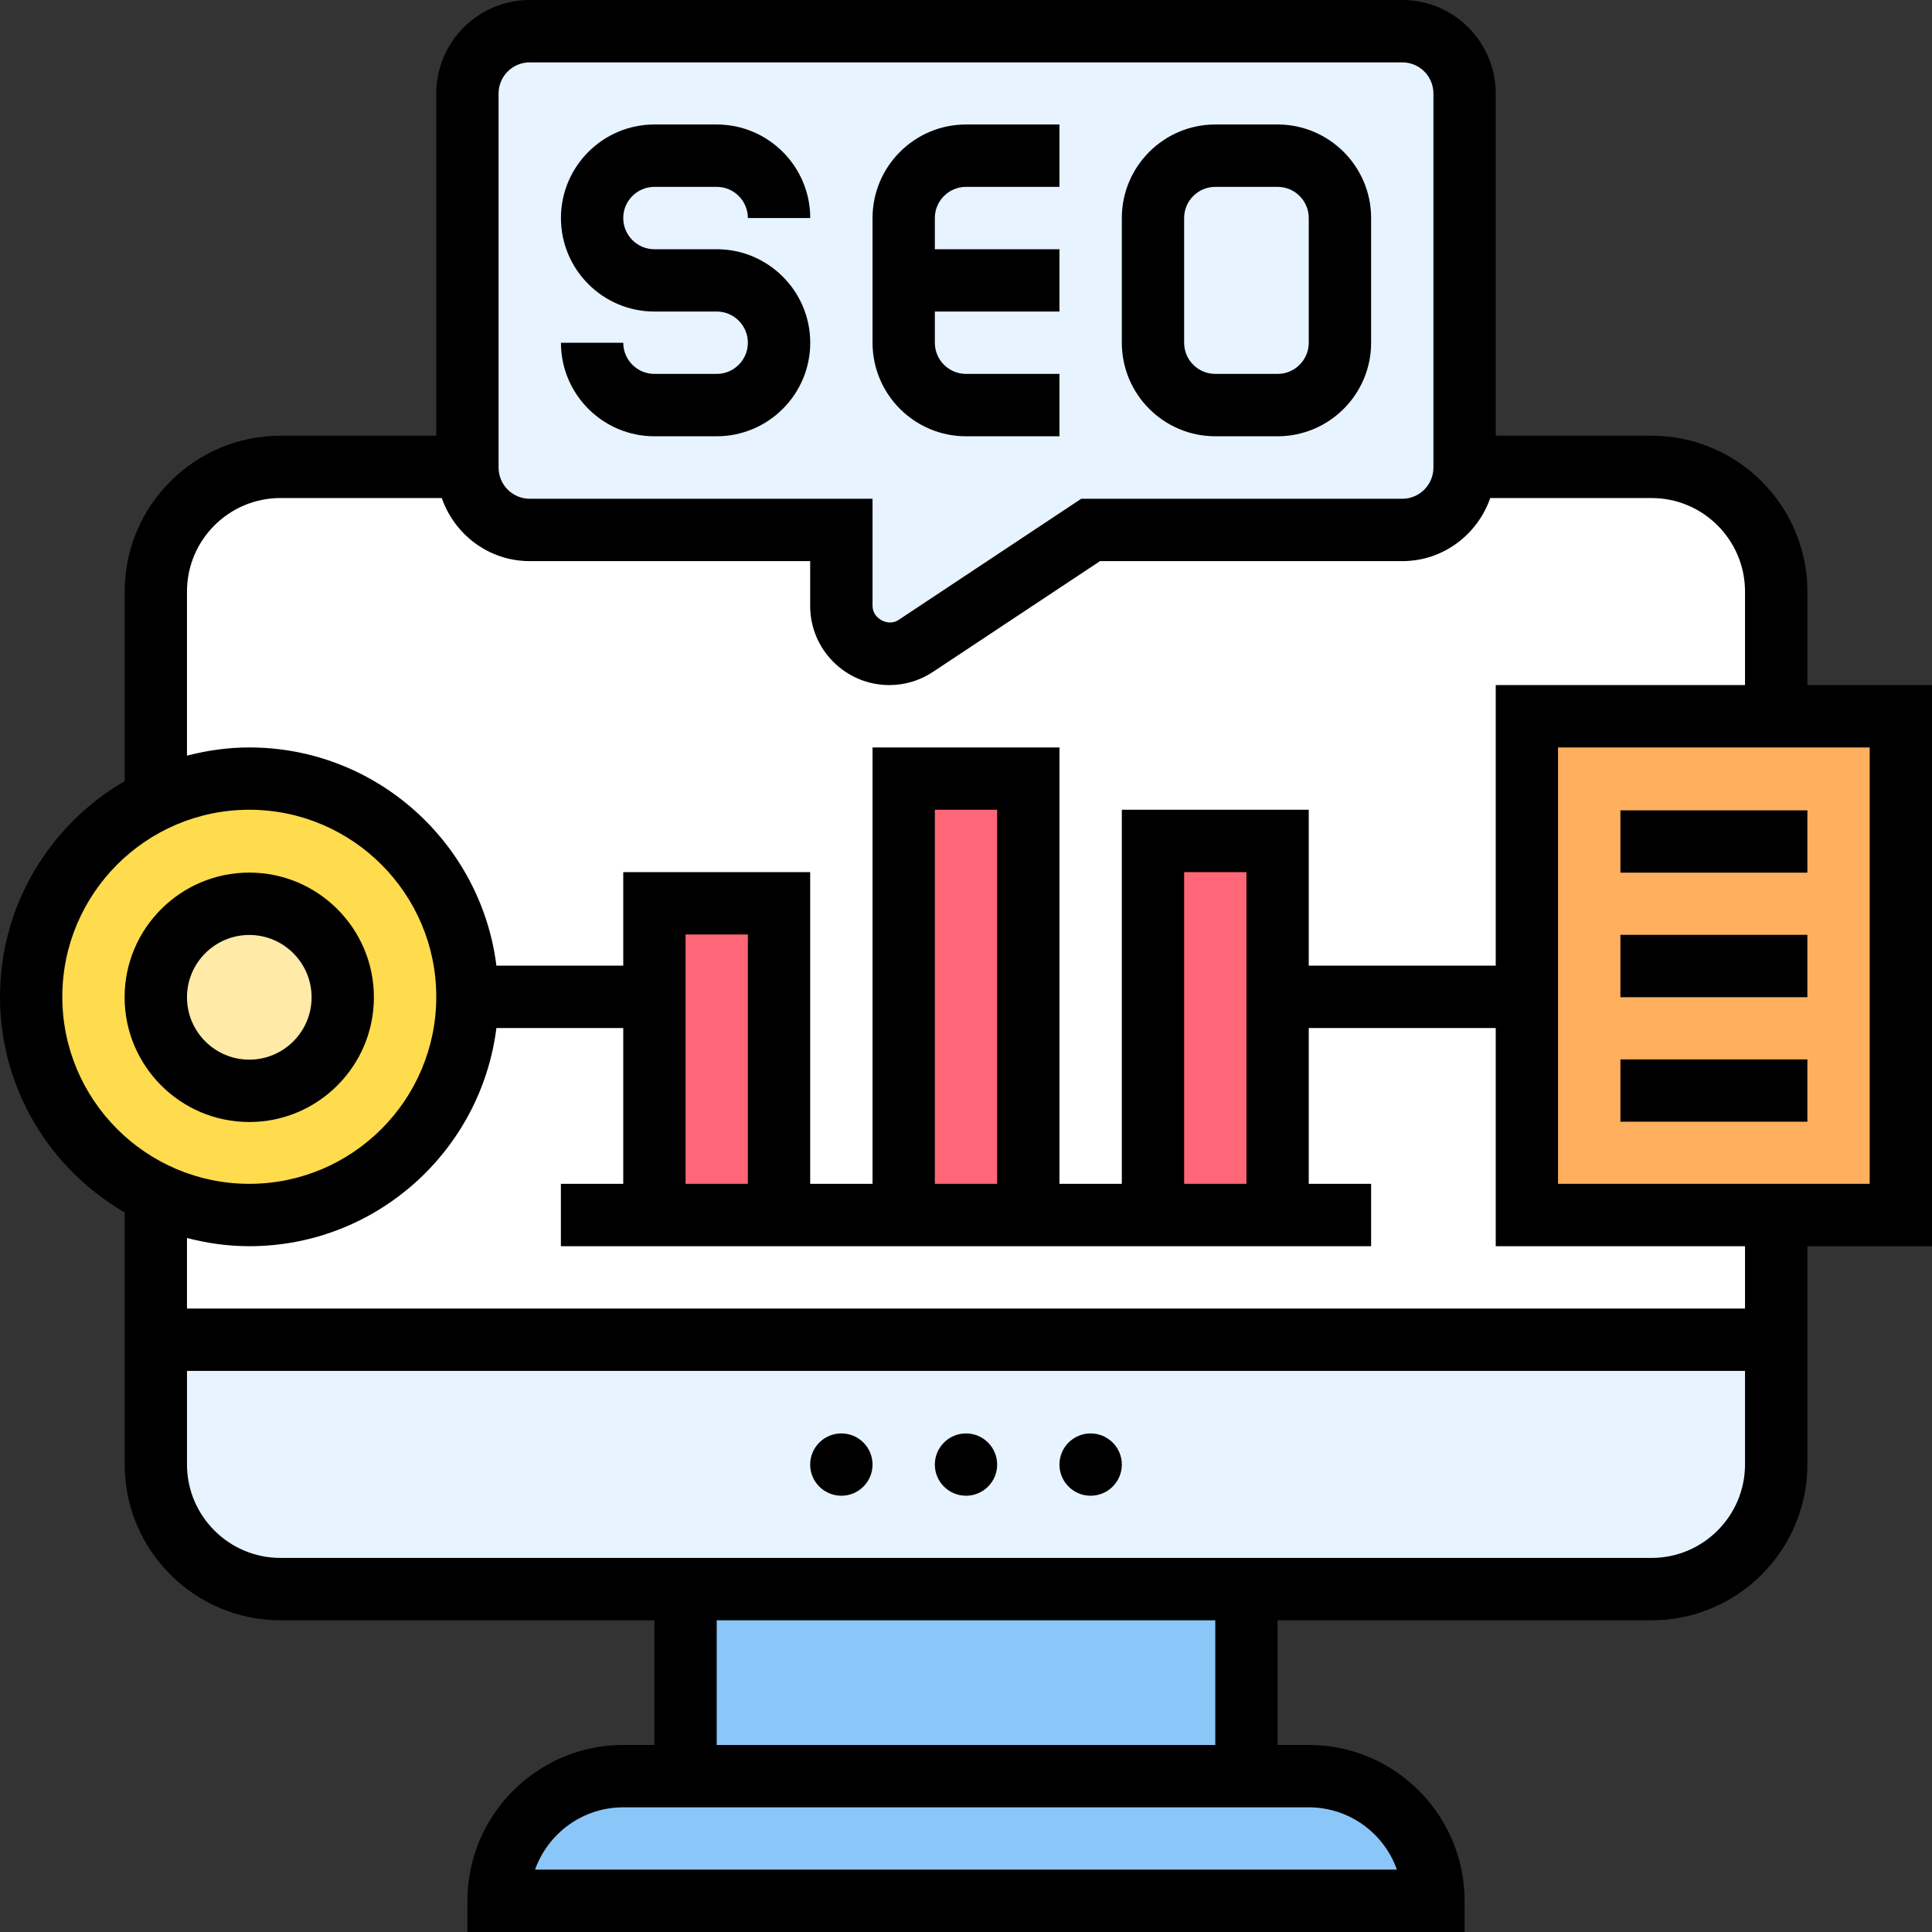 <svg width="32" height="32" viewBox="0 0 32 32" fill="none" xmlns="http://www.w3.org/2000/svg">
<rect x="0" y="0" width="32" height="32" fill="#333333" stroke="none"/>
<path d="M23.742 31.486H8.258C8.258 30.919 8.49 30.402 8.862 30.026C9.238 29.654 9.755 29.422 10.322 29.422H11.355H20.645H21.677C22.818 29.422 23.742 30.346 23.742 31.486Z" fill="#8BC6F8"/>
<path d="M11.354 26.32H20.645V29.418H11.354V26.32Z" fill="#8BC6F8"/>
<path d="M29.419 22.188V24.253C29.419 25.394 28.495 26.318 27.355 26.318H20.645H11.355H4.645C3.504 26.318 2.581 25.394 2.581 24.253V22.188H29.419Z" fill="#E7F3FF"/>
<path d="M4.645 7.742H27.355C28.495 7.742 29.419 8.667 29.419 9.807V22.199H2.581V9.807C2.581 8.667 3.505 7.742 4.645 7.742Z" fill="white"/>
<path d="M24.258 7.734V7.744C24.258 8.317 23.794 8.777 23.226 8.777H18.065L15.169 10.697C15.035 10.785 14.885 10.832 14.731 10.832C14.292 10.832 13.936 10.475 13.936 10.037V8.777H8.774C8.207 8.777 7.742 8.317 7.742 7.744V7.734V1.548C7.742 0.98 8.207 0.516 8.774 0.516H23.226C23.794 0.516 24.258 0.98 24.258 1.548V7.734Z" fill="#E7F3FF"/>
<path d="M31.484 11.867V20.128H29.419H25.29V16.514V11.867H29.419H31.484Z" fill="#FFAF5D"/>
<path d="M21.161 16.503V20.118H19.097V13.922H21.161V16.503Z" fill="#FF6677"/>
<path d="M14.968 12.891H17.032V20.119H14.968V12.891Z" fill="#FF6677"/>
<path d="M12.903 14.961V20.124H10.838V16.51V14.961H12.903Z" fill="#FF6677"/>
<path d="M4.129 12.891C6.126 12.891 7.742 14.507 7.742 16.505C7.742 18.503 6.126 20.119 4.129 20.119C3.577 20.119 3.05 19.995 2.586 19.773C1.363 19.195 0.516 17.951 0.516 16.505C0.516 15.059 1.357 13.82 2.581 13.242C3.05 13.014 3.572 12.891 4.129 12.891Z" fill="#FFDB4E"/>
<path d="M4.129 18.059C4.984 18.059 5.677 17.365 5.677 16.51C5.677 15.654 4.984 14.961 4.129 14.961C3.274 14.961 2.581 15.654 2.581 16.51C2.581 17.365 3.274 18.059 4.129 18.059Z" fill="#FFEAA7"/>
<path d="M11.871 6.193H10.839C10.554 6.193 10.323 5.961 10.323 5.677H9.291C9.291 6.531 9.985 7.226 10.839 7.226H11.871C12.725 7.226 13.42 6.531 13.42 5.677C13.42 4.823 12.725 4.128 11.871 4.128H10.839C10.554 4.128 10.323 3.896 10.323 3.611C10.323 3.327 10.554 3.095 10.839 3.095H11.871C12.156 3.095 12.387 3.327 12.387 3.611H13.42C13.42 2.757 12.725 2.062 11.871 2.062H10.839C9.985 2.062 9.291 2.757 9.291 3.611C9.291 4.465 9.985 5.16 10.839 5.16H11.871C12.156 5.16 12.387 5.392 12.387 5.677C12.387 5.961 12.156 6.193 11.871 6.193Z" fill="black"/>
<path d="M16 7.226H17.548V6.193H16C15.715 6.193 15.484 5.961 15.484 5.677V5.16H17.548V4.128H15.484V3.611C15.484 3.327 15.715 3.095 16 3.095H17.548V2.062H16C15.146 2.062 14.452 2.757 14.452 3.611V5.677C14.452 6.531 15.146 7.226 16 7.226Z" fill="black"/>
<path d="M20.129 7.226H21.161C22.015 7.226 22.71 6.531 22.71 5.677V3.611C22.71 2.757 22.015 2.062 21.161 2.062H20.129C19.275 2.062 18.581 2.757 18.581 3.611V5.677C18.581 6.531 19.275 7.226 20.129 7.226ZM19.613 3.611C19.613 3.327 19.844 3.095 20.129 3.095H21.161C21.446 3.095 21.677 3.327 21.677 3.611V5.677C21.677 5.961 21.446 6.193 21.161 6.193H20.129C19.844 6.193 19.613 5.961 19.613 5.677V3.611Z" fill="black"/>
<path d="M32 11.347H29.936V9.798C29.936 8.375 28.778 7.217 27.355 7.217H24.774V1.549C24.774 0.695 24.079 0 23.226 0H8.774C7.921 0 7.226 0.695 7.226 1.549V7.217H4.645C3.222 7.217 2.065 8.375 2.065 9.798V12.938C0.833 13.654 0 14.986 0 16.51C0 18.035 0.833 19.367 2.065 20.082V24.255C2.065 25.679 3.222 26.837 4.645 26.837H10.839V28.902H10.323C8.9 28.902 7.742 30.06 7.742 31.484V32H24.258V31.484C24.258 30.06 23.1 28.902 21.677 28.902H21.161V26.837H27.355C28.778 26.837 29.936 25.679 29.936 24.255V20.641H32V11.347ZM8.258 1.549C8.258 1.264 8.489 1.033 8.774 1.033H23.226C23.511 1.033 23.742 1.264 23.742 1.549V7.745C23.742 8.029 23.511 8.261 23.226 8.261H17.909L14.882 10.269C14.71 10.384 14.452 10.245 14.452 10.037V8.261H8.774C8.489 8.261 8.258 8.029 8.258 7.745V1.549ZM3.097 9.798C3.097 8.944 3.791 8.249 4.645 8.249H7.317C7.528 8.855 8.098 9.294 8.774 9.294H13.419V10.037C13.419 10.76 14.007 11.347 14.729 11.347C14.987 11.347 15.237 11.272 15.452 11.129L18.22 9.294H23.226C23.902 9.294 24.472 8.855 24.683 8.249H27.355C28.209 8.249 28.903 8.944 28.903 9.798V11.347H24.774V15.994H21.677V13.412H18.581V19.608H17.548V12.38H14.452V19.608H13.419V14.445H10.323V15.994H8.222C7.967 13.96 6.231 12.38 4.129 12.38C3.772 12.38 3.428 12.43 3.097 12.516V9.798ZM19.613 19.608V14.445H20.645V19.608H19.613ZM16.516 19.608H15.484V13.412H16.516V19.608ZM12.387 19.608H11.355V15.478H12.387V19.608ZM1.032 16.51C1.032 14.802 2.421 13.412 4.129 13.412C5.837 13.412 7.226 14.802 7.226 16.51C7.226 18.219 5.837 19.608 4.129 19.608C2.421 19.608 1.032 18.219 1.032 16.51ZM23.137 30.967H8.862C9.076 30.366 9.65 29.935 10.323 29.935H21.677C22.351 29.935 22.924 30.366 23.137 30.967ZM20.129 28.902H11.871V26.837H20.129V28.902ZM27.355 25.804H4.645C3.791 25.804 3.097 25.109 3.097 24.255V22.706H28.903V24.255C28.903 25.109 28.209 25.804 27.355 25.804ZM28.903 21.674H3.097V20.505C3.428 20.591 3.772 20.641 4.129 20.641C6.231 20.641 7.967 19.061 8.222 17.027H10.323V19.608H9.29V20.641H22.71V19.608H21.677V17.027H24.774V20.641H28.903V21.674ZM30.968 19.608H25.806V12.38H30.968V19.608Z" fill="black"/>
<path d="M13.936 24.774C14.221 24.774 14.452 24.543 14.452 24.258C14.452 23.973 14.221 23.742 13.936 23.742C13.65 23.742 13.419 23.973 13.419 24.258C13.419 24.543 13.65 24.774 13.936 24.774Z" fill="black"/>
<path d="M16 24.774C16.285 24.774 16.516 24.543 16.516 24.258C16.516 23.973 16.285 23.742 16 23.742C15.715 23.742 15.484 23.973 15.484 24.258C15.484 24.543 15.715 24.774 16 24.774Z" fill="black"/>
<path d="M18.064 24.774C18.349 24.774 18.581 24.543 18.581 24.258C18.581 23.973 18.349 23.742 18.064 23.742C17.779 23.742 17.548 23.973 17.548 24.258C17.548 24.543 17.779 24.774 18.064 24.774Z" fill="black"/>
<path d="M6.193 16.518C6.193 15.379 5.268 14.453 4.129 14.453C2.99 14.453 2.064 15.379 2.064 16.518C2.064 17.657 2.99 18.584 4.129 18.584C5.268 18.584 6.193 17.657 6.193 16.518ZM3.097 16.518C3.097 15.949 3.56 15.486 4.129 15.486C4.698 15.486 5.161 15.949 5.161 16.518C5.161 17.088 4.698 17.551 4.129 17.551C3.56 17.551 3.097 17.088 3.097 16.518Z" fill="black"/>
<path d="M26.839 13.422H29.936V14.454H26.839V13.422Z" fill="black"/>
<path d="M26.839 15.484H29.936V16.517H26.839V15.484Z" fill="black"/>
<path d="M26.839 17.547H29.936V18.579H26.839V17.547Z" fill="black"/>
</svg>
